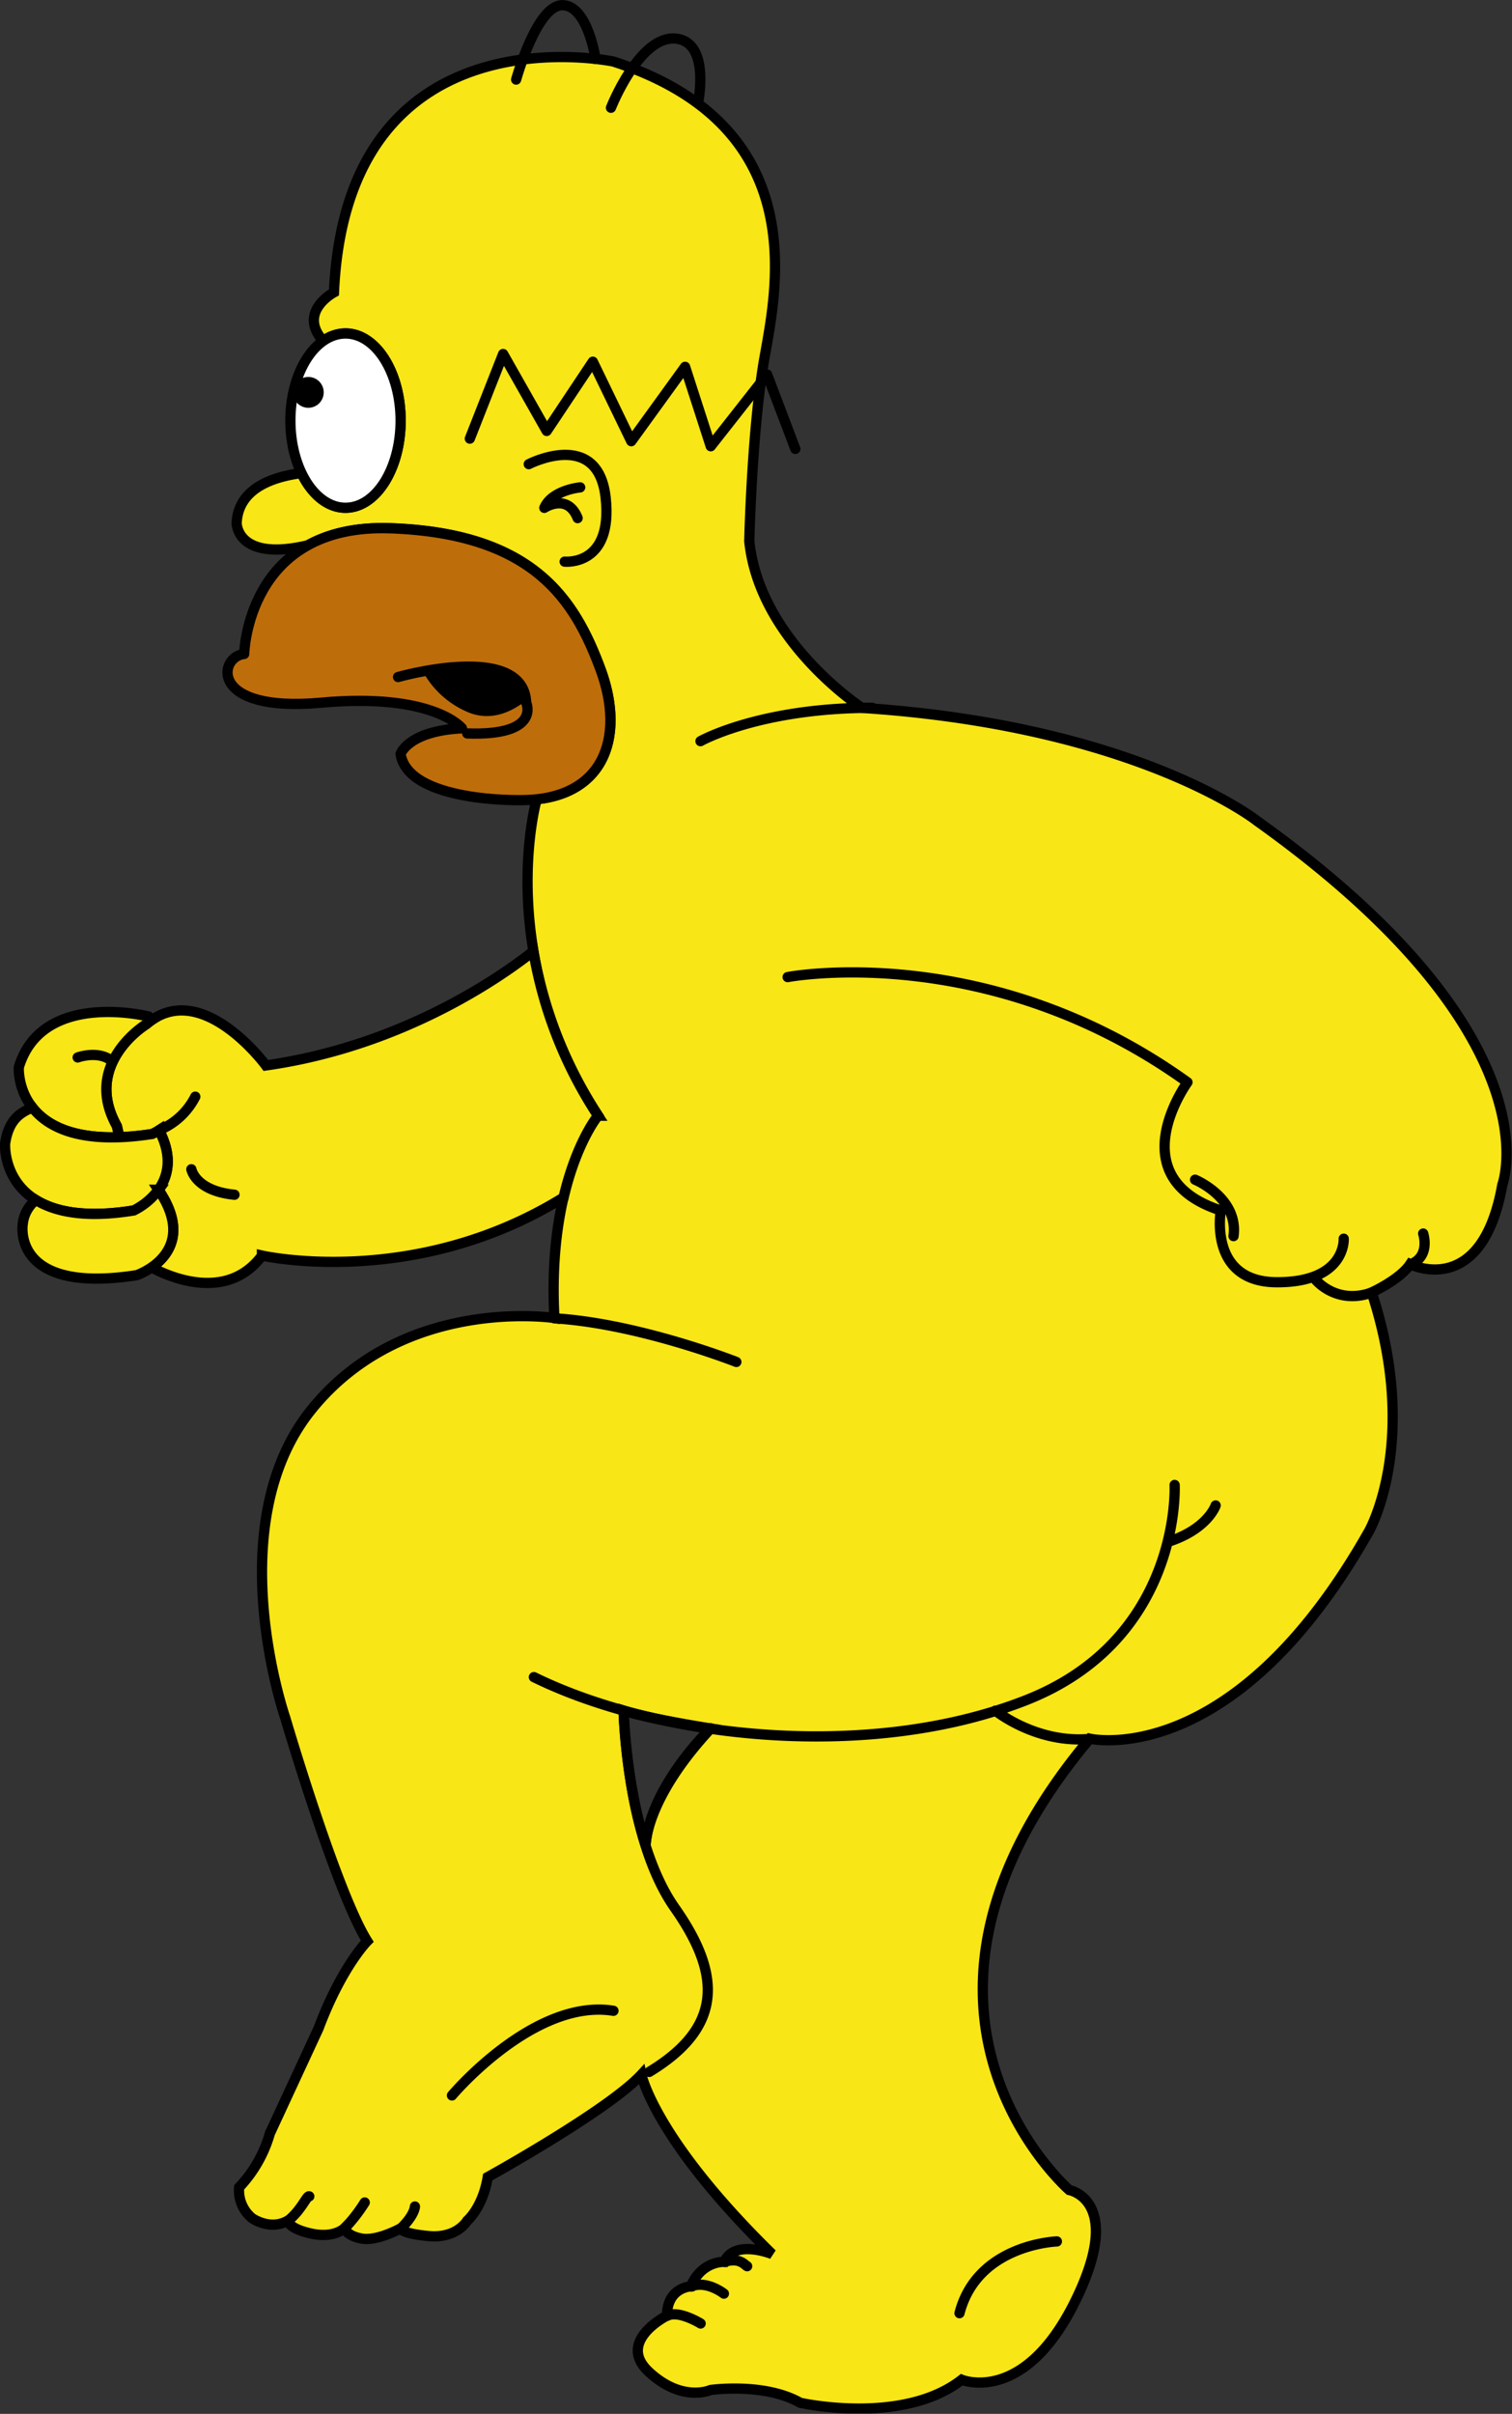 <svg id="Layer_1" data-name="Layer 1" xmlns="http://www.w3.org/2000/svg" xmlns:xlink="http://www.w3.org/1999/xlink" viewBox="0 0 442.79 706.48"><rect x="0" y="0" width="442.79" height="706.48" fill="#333333" stroke="none"/><defs><style>.cls-1,.cls-4,.cls-5{fill:none;}.cls-2{clip-path:url(#clip-path);}.cls-3{fill:#f8e616;}.cls-4,.cls-5{stroke:#000;stroke-width:3px;}.cls-5{stroke-linecap:round;stroke-linejoin:round;}.cls-6{fill:#be6d0b;}.cls-7{fill:#fff;}</style><clipPath id="clip-path" transform="translate(-86.49 -59.39)"><rect class="cls-1" x="86.5" y="59.39" width="442.78" height="706.36"/></clipPath></defs><title>Homer Simpson 02</title><g class="cls-2"><path class="cls-3" d="M454.51,299.57s-35.28-27.77-115.59-33c0,0-30-19.52-33-48.79,0,0,.75-33,4.5-54S323.9,96.17,266.11,77.4c0,0-78.06-16.51-81.82,67.55,0,0-10.76,5.71-3.17,14.22a11.25,11.25,0,0,1,6.55-2.21c8.91,0,16.14,11.43,16.14,25.52S196.58,208,187.67,208c-5.26,0-9.94-4-12.88-10.15-7.8,1-18.54,4.18-19,14.65,0,0,0,11.43,20.91,6.47,5.95-3.29,13.78-5.33,24.13-5,42,1.5,54,21,61.54,41.28,7,19,1.55,36-18.9,38.06l.14.22s-12.76,45,18,92.32c0,0-15,18-12.76,59.29,0,0-44.29-6.75-71.31,27s-7.5,90.07-7.5,90.07,15,51,24,65.3c0,0-7.5,7.51-14.26,25.52l-14.26,30.77a38,38,0,0,1-9,15.77,10.5,10.5,0,0,0,3.76,9s5.25,3.76,10.51.75c0,0,0,2.26,6.75,3.76s9.76-1.5,9.76-1.5.75,2.25,5.25,3,11.26-3,11.26-3,0,1.5,8.26,2.25,11.26-4.51,11.26-4.51,4.5-3.75,6-12.76c0,0,35.28-19.51,45-30,0,0,3.75,18.76,38.27,52.54,0,0-11-4.48-14,2.28,0,0-6.63-.35-9.78,7.16,0,0-7,.32-7,8.58,0,0-15,7.5-5.25,16.51s18,5.25,18,5.25,15.76-2.25,26.27,3.75c0,0,30,6.76,47.29-6.75,0,0,18,7.51,33-22.52s-1.5-33-1.5-33-60.79-52.54,6-132.1c0,0,42,9.75,81.81-60.8,0,0,15-26.27.75-69.81,0,0,8.26-3.75,11.26-8.25,0,0,21,10.5,27-23.27,0,0,16.51-43.54-72-106.59ZM275.57,599.33c-5.85-17.7-6.46-39.3-6.46-39.3,7.6,2.47,25.52,5.25,25.52,5.25-19.2,20.63-19.06,34.05-19.06,34.05" transform="translate(-86.49 -59.39)"/><path class="cls-4" d="M454.51,299.57s-35.28-27.77-115.59-33c0,0-30-19.52-33-48.79,0,0,.75-33,4.5-54S323.9,96.17,266.11,77.4c0,0-78.06-16.51-81.82,67.55,0,0-10.76,5.71-3.17,14.22a11.25,11.25,0,0,1,6.55-2.21c8.91,0,16.14,11.43,16.14,25.52S196.58,208,187.67,208c-5.26,0-9.94-4-12.88-10.15-7.8,1-18.54,4.18-19,14.65,0,0,0,11.43,20.91,6.47,5.95-3.29,13.78-5.33,24.13-5,42,1.5,54,21,61.54,41.28,7,19,1.55,36-18.9,38.06l.14.22s-12.76,45,18,92.32c0,0-15,18-12.76,59.29,0,0-44.29-6.75-71.31,27s-7.5,90.07-7.5,90.07,15,51,24,65.3c0,0-7.5,7.51-14.26,25.52l-14.26,30.77a38,38,0,0,1-9,15.77,10.5,10.5,0,0,0,3.76,9s5.25,3.76,10.51.75c0,0,0,2.26,6.75,3.76s9.76-1.5,9.76-1.5.75,2.25,5.25,3,11.26-3,11.26-3,0,1.5,8.26,2.25,11.26-4.51,11.26-4.51,4.5-3.75,6-12.76c0,0,35.28-19.51,45-30,0,0,3.75,18.76,38.27,52.54,0,0-11-4.48-14,2.28,0,0-6.63-.35-9.78,7.16,0,0-7,.32-7,8.58,0,0-15,7.5-5.25,16.51s18,5.25,18,5.25,15.76-2.25,26.27,3.75c0,0,30,6.76,47.29-6.75,0,0,18,7.51,33-22.52s-1.5-33-1.5-33-60.79-52.54,6-132.1c0,0,42,9.75,81.81-60.8,0,0,15-26.27.75-69.81,0,0,8.26-3.75,11.26-8.25,0,0,21,10.5,27-23.27,0,0,16.51-43.54-72-106.59ZM275.57,599.33c-5.85-17.7-6.46-39.3-6.46-39.3,7.6,2.47,25.52,5.25,25.52,5.25-19.2,20.63-19.06,34.05-19.06,34.05Z" transform="translate(-86.49 -59.39)"/></g><path class="cls-3" d="M163.2,426.86s44.52,10.13,88.33-17c3.83-16.41,10.08-23.93,10.08-23.93a126,126,0,0,1-18.93-48.15c-8.55,6.79-37.64,27.69-78.33,33.44,0,0-18.94-25.83-35-12.06,0,0-18.94,11.48-8.61,29.85l.73,3.24a83.8,83.8,0,0,0,9.6-.94,16.72,16.72,0,0,0,2-1.11c4.26,8.1,2.47,13.95-.42,17.78l.26-.34c8.43,12.46,2.68,19.45-2,22.7,4.34,2.35,21.79,10.56,32.29-3.44" transform="translate(-86.49 -59.39)"/><path class="cls-4" d="M163.2,426.86s44.52,10.13,88.33-17c3.83-16.41,10.08-23.93,10.08-23.93a126,126,0,0,1-18.93-48.15c-8.55,6.79-37.64,27.69-78.33,33.44,0,0-18.94-25.83-35-12.06,0,0-18.94,11.48-8.61,29.85l.73,3.24a83.8,83.8,0,0,0,9.6-.94,16.72,16.72,0,0,0,2-1.11c4.26,8.1,2.47,13.95-.42,17.78l.26-.34c8.43,12.46,2.68,19.45-2,22.7,4.34,2.35,21.79,10.56,32.29-3.44Z" transform="translate(-86.49 -59.39)"/><path class="cls-3" d="M120.72,389c-10.33-18.37,8.61-29.85,8.61-29.85a18.63,18.63,0,0,1,1.66-1.26l-1-1S98.85,349,92,371.75c0,0-1.42,21.56,29.43,20.46l-.73-3.24" transform="translate(-86.49 -59.39)"/><g class="cls-2"><path class="cls-4" d="M120.72,389c-10.33-18.37,8.61-29.85,8.61-29.85a18.63,18.63,0,0,1,1.66-1.26l-1-1S98.85,349,92,371.75c0,0-1.42,21.56,29.43,20.46l-.73-3.24Z" transform="translate(-86.49 -59.39)"/><path class="cls-3" d="M131.05,391.27c-20.8,3.22-30.53-1.93-35.07-7.75-3.31,1.47-6.91,3.27-8,10.62,0,0-1.66,25.83,37.67,19.52,0,0,16-7.18,7.42-23.5a16.72,16.72,0,0,1-2,1.11" transform="translate(-86.49 -59.39)"/><path class="cls-4" d="M131.05,391.27c-20.8,3.22-30.53-1.93-35.07-7.75-3.31,1.47-6.91,3.27-8,10.62,0,0-1.66,25.83,37.67,19.52,0,0,16-7.18,7.42-23.5a16.72,16.72,0,0,1-2,1.11Z" transform="translate(-86.49 -59.39)"/></g><path class="cls-3" d="M132.93,407.6a20.16,20.16,0,0,1-7.26,6.06C111.4,416,102.54,414,97,410.59a10.36,10.36,0,0,0-3.85,7.08s-3.45,20.67,33.38,14.93c0,0,19-6.43,6.38-25" transform="translate(-86.49 -59.39)"/><g class="cls-2"><path class="cls-4" d="M132.93,407.6a20.16,20.16,0,0,1-7.26,6.06C111.4,416,102.54,414,97,410.59a10.36,10.36,0,0,0-3.85,7.08s-3.45,20.67,33.38,14.93c0,0,19-6.43,6.38-25Z" transform="translate(-86.49 -59.39)"/></g><path class="cls-5" d="M109.24,368.88s6.17-2.26,10.19,1.18m23.1,31.54s1.15,6.32,12.63,7.46m-11.48-28.7a20.75,20.75,0,0,1-10.59,9.8" transform="translate(-86.49 -59.39)"/><path class="cls-6" d="M158,250.79s.75-38.28,42.79-36.78,54,21,61.54,41.28.75,38.28-23.26,38.28c0,0-33,.75-35.28-13.51,0,0,2.25-6.76,18-7.51,0,0-8.25-10.5-41.28-7.5s-30-13.51-22.52-14.26" transform="translate(-86.49 -59.39)"/><path class="cls-5" d="M158,250.79s.75-38.28,42.79-36.78,54,21,61.54,41.28.75,38.28-23.26,38.28c0,0-33,.75-35.28-13.51,0,0,2.25-6.76,18-7.51,0,0-8.25-10.5-41.28-7.5s-30-13.51-22.52-14.26Z" transform="translate(-86.49 -59.39)"/><path class="cls-7" d="M203.81,182.48c0,14.1-7.23,25.52-16.14,25.52s-16.14-11.42-16.14-25.52S178.76,157,187.67,157s16.14,11.43,16.14,25.52" transform="translate(-86.49 -59.39)"/><path class="cls-5" d="M203.81,182.48c0,14.1-7.23,25.52-16.14,25.52s-16.14-11.42-16.14-25.52S178.76,157,187.67,157s16.14,11.43,16.14,25.52Z" transform="translate(-86.49 -59.39)"/><path d="M181.29,174.23a4.51,4.51,0,1,1-4.5-4.51,4.5,4.5,0,0,1,4.5,4.51" transform="translate(-86.49 -59.39)"/><g class="cls-2"><path class="cls-5" d="M241.34,195.24s20.26-10.5,22.51,9.76-12,18.77-12,18.77m-27.77-36L233.83,163l12.76,22.52,13.51-20.27,11.26,23.27,15.76-21.77L294.63,190l16.51-21,8.26,21.77m-63,11.26s-8.26.75-10.51,6c0,0,6.76-4.5,9.76,3m35.28-121.6s3.75-18-6.76-18.76-18.76,20.26-18.76,20.26m-4.51-14.26s-2.25-15.76-9.75-15.76-13.51,21.77-13.51,21.77M203.06,257.54s36.78-10.51,37.53,7.51c0,0,4.5,9.76-17.27,9" transform="translate(-86.49 -59.39)"/></g><path d="M210.31,255.89a26.91,26.91,0,0,0,13.77,12.16c6.56,2.46,12.45-.46,16.44-3.62-1.12-12.2-19.63-10.52-30.21-8.54" transform="translate(-86.49 -59.39)"/><path class="cls-5" d="M291.63,276.31s17.26-9.76,50.29-9.76m-24.77,78.81s58.54-11.26,117.09,30.78c0,0-20.27,27.77,9.76,37.53,0,0-3.76,21,16.51,21S480,421.92,480,421.92m-43.53-17.26s12.76,5.25,11.26,16.51m55.54-.75s2.25,6.75-3.75,9m-27.77,4.5s6,7.5,16.51,3.75M302.13,458s-28.51-11.26-53.28-12.77m-30,227.44s24-28.53,47.29-24.77M430.48,494s2.26,45-43.53,63-107.33,11.26-144.11-6.76M442.49,500s-2.25,6.76-13.51,10.51m-51,49.54s12,9.76,27.78,8.26M269.11,560s.75,37.53,15,57.79,13.51,35.28-7.5,48m18-100.58s-17.56,16.79-19.06,34.05M396,715.4s-23.27.75-28.52,21M177.06,702.21c-.7-.35-2.26,4-6.27,7.18M193.3,704a47.28,47.28,0,0,1-6,7.69M208,705.18s0,2.45-4.17,6.47m101.46,11c-.52-.18-2.27-2.8-6.64-1.22m-.17,9.25s-5.06-4-9.61-2.09m2.8,10.83s-6.46-4-9.78-2.25" transform="translate(-86.49 -59.39)"/></svg>